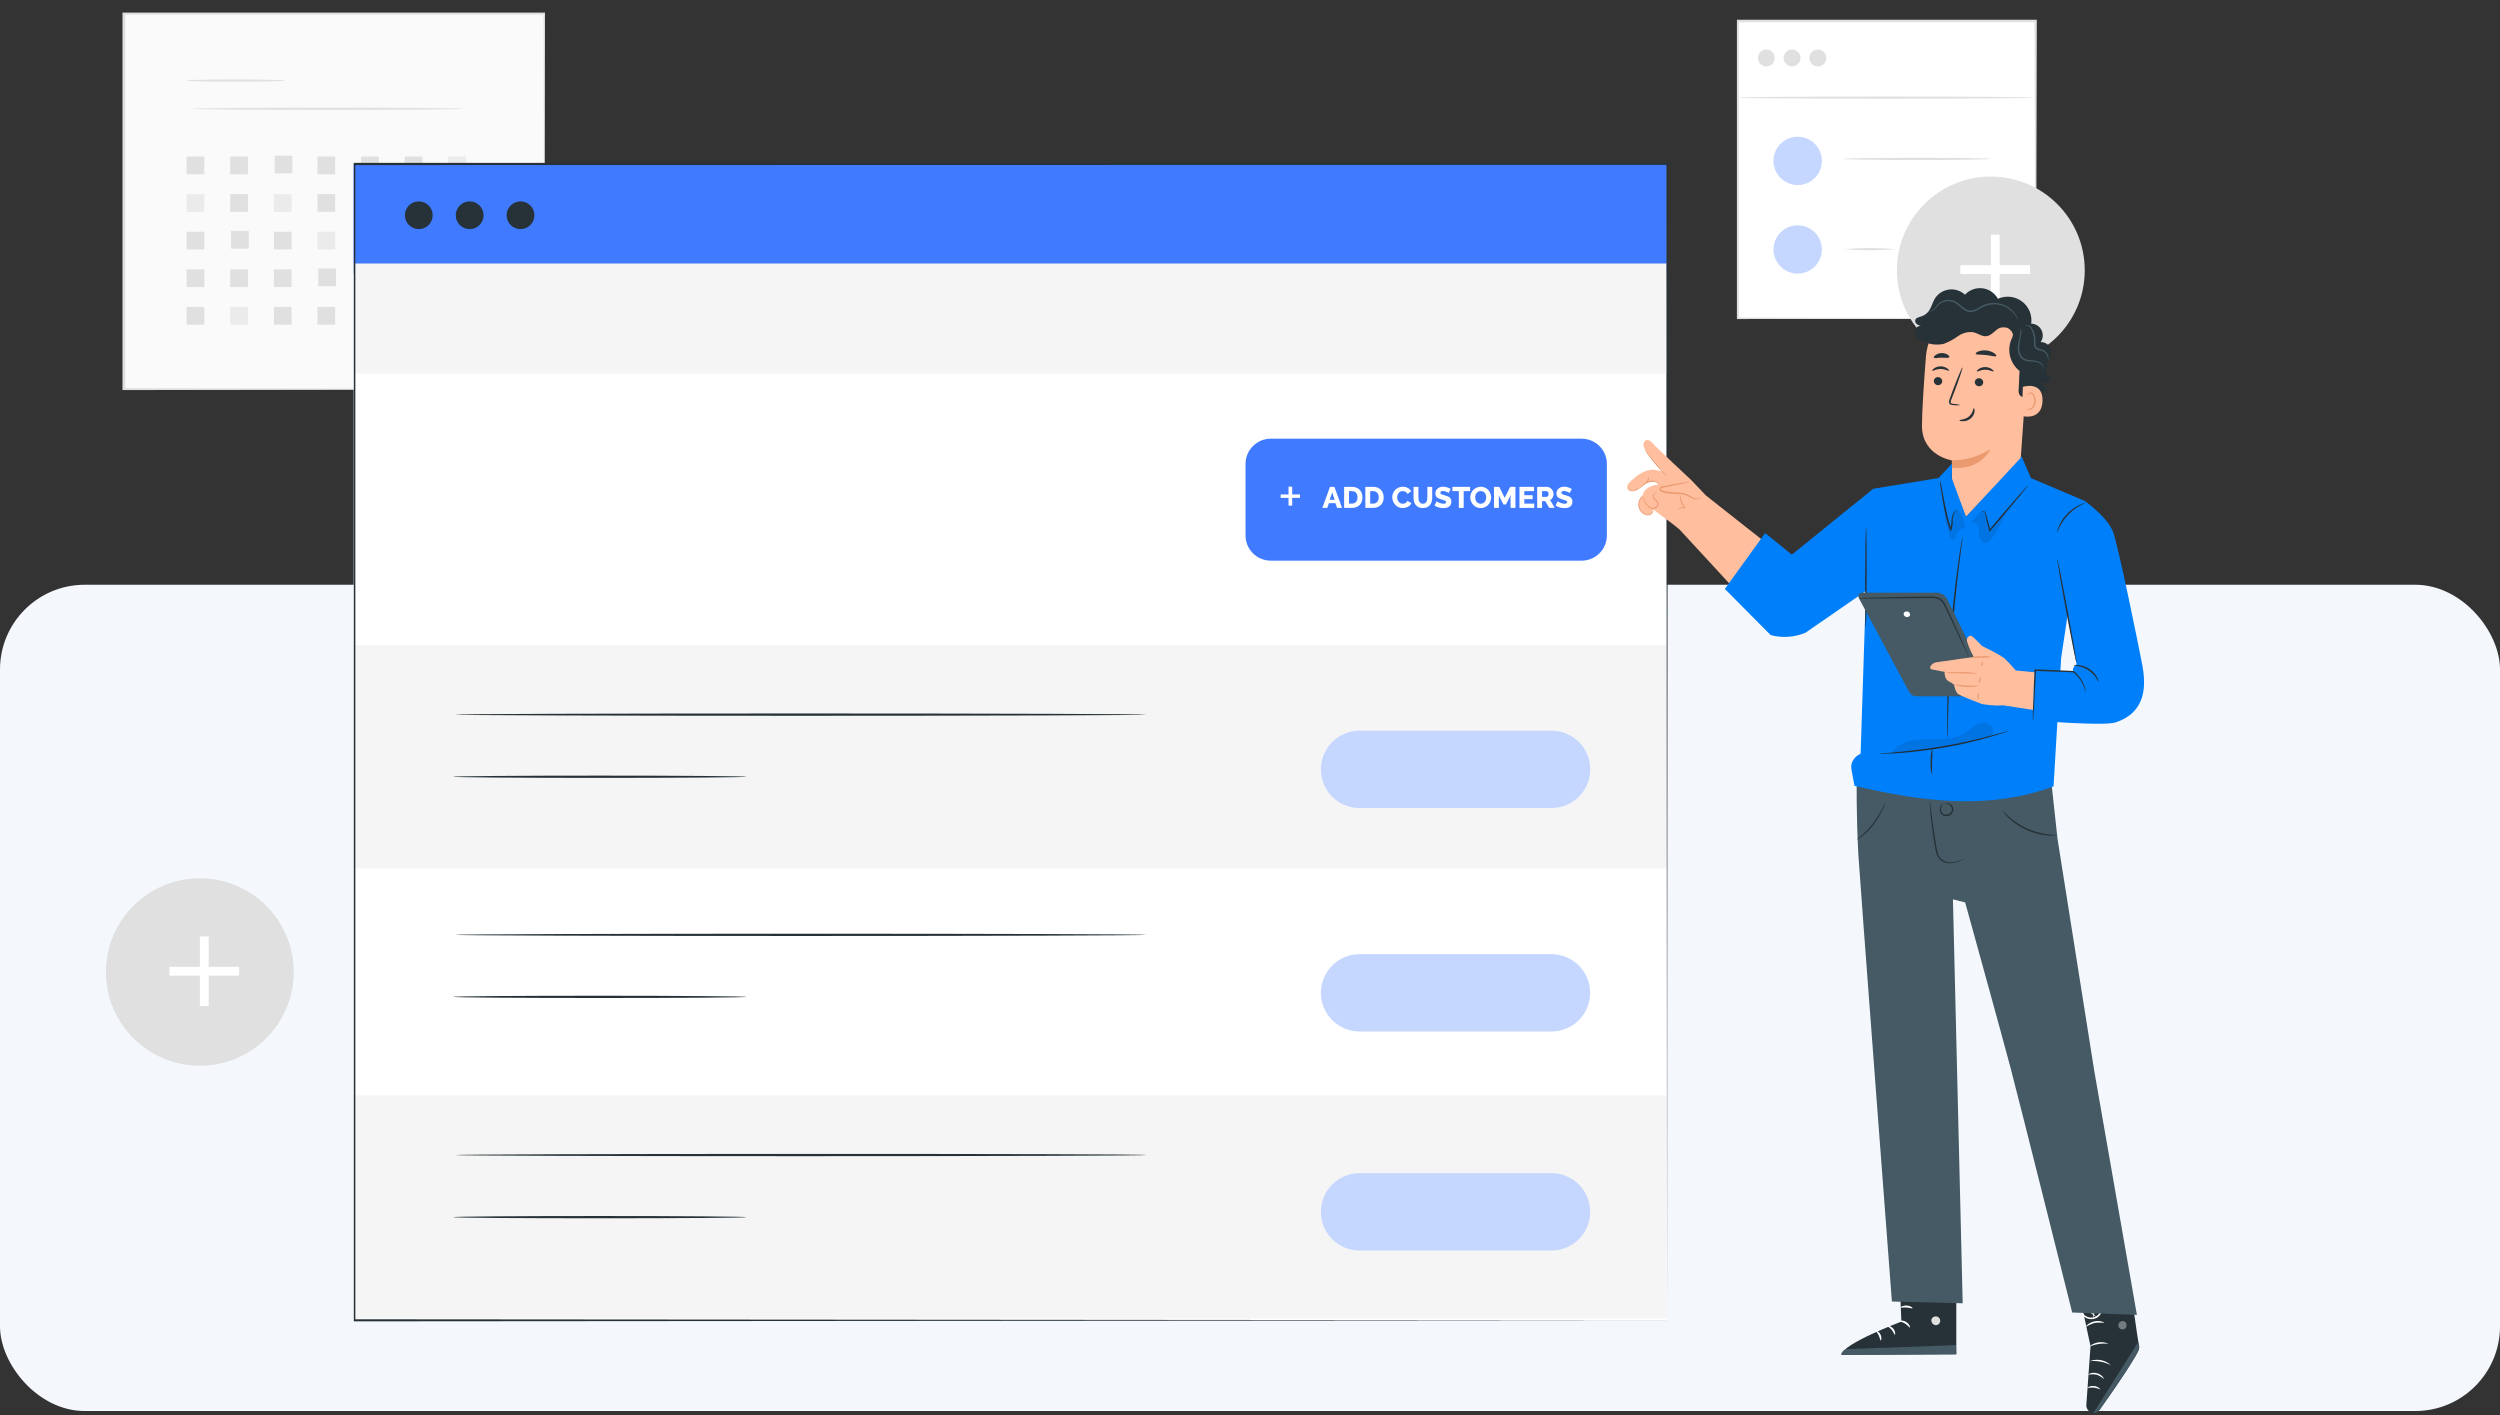 <svg width="590" height="334" viewBox="0 0 590 334" fill="none" xmlns="http://www.w3.org/2000/svg">
<rect x="0" y="0" width="590" height="334" fill="#333333" stroke="none"/>
<rect y="138" width="590" height="195" rx="20" fill="#F4F8FD"/>
<mask id="mask0_2137_22134" style="mask-type:alpha" maskUnits="userSpaceOnUse" x="0" y="0" width="590" height="333">
<rect width="590" height="333" rx="20" fill="#F4F8FD"/>
</mask>
<g mask="url(#mask0_2137_22134)">
</g>
<g clip-path="url(#clip0_2137_22134)">
<path d="M128.402 3.269H29.145V91.904H128.402V3.269Z" fill="#FAFAFA"/>
<path d="M128.453 91.884C128.453 91.884 128.453 91.316 128.453 90.233C128.453 89.15 128.453 87.562 128.453 85.488C128.453 81.362 128.453 75.246 128.391 67.499C128.391 52.027 128.329 29.881 128.277 3.237L128.505 3.464H29.299L29.557 3.196C29.557 35.451 29.557 65.797 29.557 91.842L29.33 91.605L101.12 91.729L121.219 91.884H126.582H127.967H126.593H121.281L101.078 91.946L29.144 92.059H28.906V91.884C28.906 65.838 28.906 35.492 28.906 3.237V2.979H29.185H128.391H128.618V3.196C128.618 29.891 128.525 52.078 128.505 67.592C128.505 75.318 128.453 81.383 128.443 85.54C128.443 87.603 128.443 89.171 128.443 90.244C128.443 91.316 128.453 91.884 128.453 91.884Z" fill="#E0E0E0"/>
<path d="M67.204 19.009C67.204 19.164 61.975 19.277 55.537 19.277C49.099 19.277 43.859 19.164 43.859 19.009C43.859 18.854 49.088 18.751 55.537 18.751C61.985 18.751 67.204 18.864 67.204 19.009Z" fill="#E0E0E0"/>
<path d="M109.264 25.672C109.264 25.816 94.91 25.929 77.228 25.929C59.547 25.929 45.193 25.816 45.193 25.672C45.193 25.527 59.537 25.403 77.228 25.403C94.92 25.403 109.264 25.517 109.264 25.672Z" fill="#E0E0E0"/>
<path d="M48.22 36.947H44.035V41.125H48.22V36.947Z" fill="#E0E0E0"/>
<path d="M58.513 36.947H54.328V41.125H58.513V36.947Z" fill="#E0E0E0"/>
<path d="M69.002 36.75H64.816V40.928H69.002V36.75Z" fill="#E0E0E0"/>
<path d="M79.109 36.947H74.924V41.125H79.109V36.947Z" fill="#E0E0E0"/>
<path d="M89.402 36.947H85.217V41.125H89.402V36.947Z" fill="#E0E0E0"/>
<path d="M99.695 36.947H95.51V41.125H99.695V36.947Z" fill="#E0E0E0"/>
<path d="M109.988 36.947H105.803V41.125H109.988V36.947Z" fill="#EBEBEB"/>
<path d="M48.22 45.816H44.035V49.994H48.22V45.816Z" fill="#EBEBEB"/>
<path d="M58.513 45.816H54.328V49.994H58.513V45.816Z" fill="#E0E0E0"/>
<path d="M68.816 45.816H64.631V49.994H68.816V45.816Z" fill="#EBEBEB"/>
<path d="M79.109 45.816H74.924V49.994H79.109V45.816Z" fill="#E0E0E0"/>
<path d="M89.402 45.816H85.217V49.994H89.402V45.816Z" fill="#E0E0E0"/>
<path d="M99.88 45.631H95.695V49.808H99.88V45.631Z" fill="#E0E0E0"/>
<path d="M109.988 45.816H105.803V49.994H109.988V45.816Z" fill="#E0E0E0"/>
<path d="M48.22 54.688H44.035V58.865H48.22V54.688Z" fill="#E0E0E0"/>
<path d="M58.709 54.502H54.523V58.679H58.709V54.502Z" fill="#E0E0E0"/>
<path d="M68.816 54.688H64.631V58.865H68.816V54.688Z" fill="#E0E0E0"/>
<path d="M79.109 54.688H74.924V58.865H79.109V54.688Z" fill="#EBEBEB"/>
<path d="M89.402 54.688H85.217V58.865H89.402V54.688Z" fill="#E0E0E0"/>
<path d="M99.695 54.688H95.51V58.865H99.695V54.688Z" fill="#E0E0E0"/>
<path d="M109.988 54.688H105.803V58.865H109.988V54.688Z" fill="#E0E0E0"/>
<path d="M48.22 63.568H44.035V67.746H48.22V63.568Z" fill="#E0E0E0"/>
<path d="M58.513 63.568H54.328V67.746H58.513V63.568Z" fill="#E0E0E0"/>
<path d="M68.816 63.568H64.631V67.746H68.816V63.568Z" fill="#E0E0E0"/>
<path d="M79.295 63.373H75.109V67.551H79.295V63.373Z" fill="#E0E0E0"/>
<path d="M89.402 63.568H85.217V67.746H89.402V63.568Z" fill="#E0E0E0"/>
<path d="M99.695 63.568H95.51V67.746H99.695V63.568Z" fill="#EBEBEB"/>
<path d="M109.988 63.568H105.803V67.746H109.988V63.568Z" fill="#E0E0E0"/>
<path d="M48.22 72.439H44.035V76.617H48.22V72.439Z" fill="#E0E0E0"/>
<path d="M58.513 72.439H54.328V76.617H58.513V72.439Z" fill="#EBEBEB"/>
<path d="M68.816 72.439H64.631V76.617H68.816V72.439Z" fill="#E0E0E0"/>
<path d="M79.109 72.439H74.924V76.617H79.109V72.439Z" fill="#E0E0E0"/>
<path d="M89.402 72.439H85.217V76.617H89.402V72.439Z" fill="#E0E0E0"/>
<path d="M99.88 72.254H95.695V76.431H99.88V72.254Z" fill="#E0E0E0"/>
<path d="M109.988 72.439H105.803V76.617H109.988V72.439Z" fill="#E0E0E0"/>
<path d="M480.324 5.074H410.012V75.257H480.324V5.074Z" fill="white"/>
<path d="M480.324 75.255C480.324 75.255 480.324 75.132 480.324 74.915C480.324 74.698 480.324 74.358 480.324 73.883C480.324 73.017 480.324 71.748 480.324 70.108C480.324 66.787 480.324 61.959 480.262 55.822C480.262 43.537 480.189 26.022 480.138 5.011L480.375 5.248H410.105L410.373 4.98C410.373 30.685 410.373 54.77 410.373 75.173L410.146 74.936L461.04 75.059L475.353 75.121H479.145H480.117H480.458H479.197H475.446L461.195 75.183L410.146 75.297H409.908V75.07C409.908 54.667 409.908 30.581 409.908 4.928V4.66H410.177H480.448H480.685V4.887C480.634 25.96 480.592 43.527 480.561 55.843C480.561 61.959 480.561 66.776 480.499 70.077C480.499 71.707 480.499 72.955 480.499 73.811C480.499 74.224 480.499 74.533 480.499 74.76C480.499 74.987 480.324 75.255 480.324 75.255Z" fill="#E0E0E0"/>
<path d="M480.024 23.032C480.024 23.177 464.347 23.3 445.013 23.3C425.678 23.3 410.012 23.177 410.012 23.032C410.012 22.888 425.678 22.774 445.013 22.774C464.347 22.774 480.024 22.888 480.024 23.032Z" fill="#E0E0E0"/>
<path d="M416.854 15.677C417.955 15.677 418.848 14.786 418.848 13.686C418.848 12.587 417.955 11.695 416.854 11.695C415.752 11.695 414.859 12.587 414.859 13.686C414.859 14.786 415.752 15.677 416.854 15.677Z" fill="#E0E0E0"/>
<path d="M422.93 15.677C424.031 15.677 424.924 14.786 424.924 13.686C424.924 12.587 424.031 11.695 422.93 11.695C421.828 11.695 420.936 12.587 420.936 13.686C420.936 14.786 421.828 15.677 422.93 15.677Z" fill="#E0E0E0"/>
<path d="M431.001 13.686C431.001 14.08 430.884 14.465 430.665 14.792C430.445 15.12 430.134 15.375 429.769 15.525C429.405 15.676 429.004 15.716 428.617 15.639C428.23 15.562 427.875 15.372 427.596 15.094C427.317 14.815 427.127 14.461 427.05 14.075C426.973 13.688 427.013 13.288 427.164 12.924C427.314 12.56 427.57 12.25 427.898 12.031C428.226 11.812 428.612 11.695 429.006 11.695C429.268 11.694 429.528 11.745 429.771 11.844C430.014 11.944 430.234 12.09 430.42 12.275C430.605 12.46 430.752 12.681 430.852 12.923C430.951 13.165 431.002 13.424 431.001 13.686Z" fill="#E0E0E0"/>
<path d="M424.252 43.672C427.408 43.672 429.966 41.118 429.966 37.968C429.966 34.818 427.408 32.264 424.252 32.264C421.096 32.264 418.537 34.818 418.537 37.968C418.537 41.118 421.096 43.672 424.252 43.672Z" fill="#C6D7FF"/>
<path d="M429.966 58.876C429.966 60.004 429.631 61.107 429.003 62.045C428.375 62.983 427.483 63.714 426.439 64.146C425.394 64.578 424.245 64.691 423.137 64.471C422.028 64.251 421.01 63.707 420.211 62.91C419.412 62.112 418.867 61.095 418.647 59.989C418.426 58.882 418.54 57.735 418.972 56.693C419.405 55.651 420.137 54.76 421.077 54.133C422.017 53.506 423.122 53.172 424.252 53.172C425.767 53.172 427.221 53.773 428.293 54.843C429.364 55.912 429.966 57.363 429.966 58.876Z" fill="#C6D7FF"/>
<path d="M469.822 37.504C469.822 37.648 462.01 37.772 452.368 37.772C442.727 37.772 434.914 37.648 434.914 37.504C434.914 37.359 442.727 37.235 452.368 37.235C462.01 37.235 469.822 37.349 469.822 37.504Z" fill="#E0E0E0"/>
<path d="M447.492 58.804C443.367 59.161 439.218 59.161 435.092 58.804C439.218 58.447 443.367 58.447 447.492 58.804Z" fill="#E0E0E0"/>
<path d="M469.834 85.921C482.076 85.921 492 76.015 492 63.795C492 51.576 482.076 41.67 469.834 41.67C457.592 41.67 447.668 51.576 447.668 63.795C447.668 76.015 457.592 85.921 469.834 85.921Z" fill="#E0E0E0"/>
<path d="M471.912 55.399H469.846V71.821H471.912V55.399Z" fill="white"/>
<path d="M479.104 62.59H462.652V64.653H479.104V62.59Z" fill="white"/>
<path d="M55.798 249.773C67.072 245.01 72.343 232.027 67.572 220.774C62.8 209.52 49.793 204.259 38.519 209.022C27.245 213.785 21.974 226.768 26.745 238.021C31.517 249.274 44.524 254.536 55.798 249.773Z" fill="#E0E0E0"/>
<path d="M49.245 221.006H47.178V237.427H49.245V221.006Z" fill="white"/>
<path d="M56.436 228.185H39.984V230.248H56.436V228.185Z" fill="white"/>
<path d="M393.363 38.998H83.459V311.538H393.363V38.998Z" fill="white"/>
<path d="M393.363 204.936H83.459V250.981H393.363V204.936Z" fill="white"/>
<path d="M393.363 152.246H83.459V204.935H393.363V152.246Z" fill="#F5F5F5"/>
<path d="M393.363 258.5H83.459V311.189H393.363V258.5Z" fill="#F5F5F5"/>
<path d="M270.575 168.647C270.575 168.802 234.024 168.926 188.937 168.926C143.85 168.926 107.299 168.802 107.299 168.647C107.299 168.492 143.84 168.379 188.937 168.379C234.034 168.379 270.575 168.503 270.575 168.647Z" fill="#263238"/>
<path d="M176.235 183.314C176.235 183.458 160.735 183.582 141.544 183.582C122.354 183.582 106.854 183.458 106.854 183.314C106.854 183.17 122.354 183.046 141.544 183.046C160.735 183.046 176.235 183.17 176.235 183.314Z" fill="#263238"/>
<path d="M270.575 220.625C270.575 220.769 234.024 220.893 188.937 220.893C143.85 220.893 107.299 220.769 107.299 220.625C107.299 220.48 143.84 220.356 188.937 220.356C234.034 220.356 270.575 220.47 270.575 220.625Z" fill="#263238"/>
<path d="M176.235 235.26C176.235 235.415 160.735 235.529 141.544 235.529C122.354 235.529 106.854 235.415 106.854 235.26C106.854 235.106 122.354 234.992 141.544 234.992C160.735 234.992 176.235 235.137 176.235 235.26Z" fill="#263238"/>
<path d="M270.575 272.59C270.575 272.735 234.024 272.859 188.937 272.859C143.85 272.859 107.299 272.735 107.299 272.59C107.299 272.446 143.84 272.322 188.937 272.322C234.034 272.322 270.575 272.394 270.575 272.59Z" fill="#263238"/>
<path d="M176.235 287.248C176.235 287.402 160.735 287.516 141.544 287.516C122.354 287.516 106.854 287.402 106.854 287.248C106.854 287.093 122.354 286.979 141.544 286.979C160.735 286.979 176.235 287.103 176.235 287.248Z" fill="#263238"/>
<path d="M393.363 38.648H83.459V64.652H393.363V38.648Z" fill="#407BFF"/>
<path d="M393.363 62.188H83.459V88.191H393.363V62.188Z" fill="#F5F5F5"/>
<path d="M102.11 50.83C102.104 51.476 101.906 52.105 101.542 52.639C101.178 53.173 100.664 53.587 100.064 53.83C99.465 54.072 98.806 54.132 98.173 54.002C97.539 53.871 96.958 53.556 96.504 53.097C96.049 52.637 95.741 52.053 95.618 51.419C95.495 50.785 95.564 50.129 95.814 49.534C96.064 48.938 96.486 48.43 97.025 48.073C97.564 47.717 98.198 47.527 98.845 47.529C99.277 47.529 99.705 47.615 100.104 47.781C100.503 47.948 100.865 48.191 101.168 48.498C101.472 48.806 101.712 49.17 101.874 49.57C102.035 49.97 102.116 50.399 102.11 50.83Z" fill="#263238"/>
<path d="M114.118 50.83C114.112 51.477 113.913 52.108 113.548 52.643C113.182 53.177 112.666 53.591 112.065 53.833C111.463 54.074 110.803 54.132 110.169 53.999C109.534 53.866 108.954 53.548 108.5 53.086C108.047 52.623 107.741 52.036 107.622 51.4C107.503 50.764 107.576 50.107 107.831 49.512C108.086 48.917 108.512 48.411 109.056 48.058C109.599 47.706 110.235 47.521 110.883 47.53C111.75 47.54 112.578 47.894 113.184 48.513C113.79 49.131 114.126 49.965 114.118 50.83Z" fill="#263238"/>
<path d="M126.118 50.83C126.112 51.475 125.915 52.105 125.551 52.638C125.187 53.172 124.674 53.586 124.074 53.829C123.475 54.072 122.818 54.132 122.184 54.002C121.551 53.873 120.97 53.559 120.515 53.1C120.06 52.642 119.751 52.059 119.627 51.426C119.503 50.792 119.57 50.136 119.819 49.541C120.068 48.945 120.487 48.436 121.025 48.078C121.563 47.72 122.196 47.529 122.842 47.529C123.275 47.529 123.703 47.615 124.103 47.781C124.502 47.947 124.865 48.191 125.17 48.498C125.474 48.805 125.715 49.169 125.878 49.569C126.04 49.969 126.122 50.398 126.118 50.83Z" fill="#263238"/>
<path d="M393.425 311.591C393.425 309.858 393.363 205.347 393.27 38.7L393.425 38.906L83.676 38.968L83.862 38.7C83.862 135.567 83.862 227.824 83.862 311.591L83.686 311.343L393.456 311.591L83.686 311.839H83.5V311.591C83.5 227.824 83.5 135.567 83.5 38.7V38.432H83.717L393.466 38.483H393.621V38.7C393.476 205.347 393.425 309.806 393.425 311.591Z" fill="#263238"/>
<path d="M373.258 103.529H299.908C296.615 103.529 293.945 106.194 293.945 109.481V126.367C293.945 129.654 296.615 132.318 299.908 132.318H373.258C376.551 132.318 379.221 129.654 379.221 126.367V109.481C379.221 106.194 376.551 103.529 373.258 103.529Z" fill="#407BFF"/>
<path d="M306.804 117.496H304.954V119.322H304.096V117.496H302.236V116.692H304.096V114.855H304.954V116.692H306.804V117.496Z" fill="white"/>
<path d="M366.143 172.433H320.87C315.819 172.433 311.725 176.52 311.725 181.561V181.572C311.725 186.613 315.819 190.7 320.87 190.7H366.143C371.194 190.7 375.289 186.613 375.289 181.572V181.561C375.289 176.52 371.194 172.433 366.143 172.433Z" fill="#C6D7FF"/>
<path d="M366.133 243.44H320.87C319.669 243.44 318.48 243.204 317.37 242.745C316.261 242.286 315.253 241.614 314.403 240.766C313.554 239.919 312.88 238.912 312.421 237.805C311.961 236.697 311.725 235.51 311.725 234.311C311.725 231.89 312.688 229.568 314.403 227.856C316.118 226.144 318.445 225.183 320.87 225.183H366.133C367.334 225.183 368.523 225.419 369.633 225.878C370.742 226.336 371.75 227.009 372.6 227.856C373.449 228.704 374.122 229.71 374.582 230.818C375.042 231.925 375.278 233.113 375.278 234.311C375.278 235.51 375.042 236.697 374.582 237.805C374.122 238.912 373.449 239.919 372.6 240.766C371.75 241.614 370.742 242.286 369.633 242.745C368.523 243.204 367.334 243.44 366.133 243.44Z" fill="#C6D7FF"/>
<path d="M366.143 276.861H320.87C315.819 276.861 311.725 280.948 311.725 285.99V286C311.725 291.042 315.819 295.129 320.87 295.129H366.143C371.194 295.129 375.289 291.042 375.289 286V285.99C375.289 280.948 371.194 276.861 366.143 276.861Z" fill="#C6D7FF"/>
<path d="M313.881 114.897H314.916L316.726 119.861H315.552L315.167 118.749H313.622L313.245 119.861H312.07L313.881 114.897ZM314.979 117.959L314.398 116.205L313.804 117.959H314.979Z" fill="white"/>
<path d="M317.215 119.861V114.897H319.068C319.478 114.897 319.837 114.963 320.144 115.093C320.452 115.224 320.708 115.401 320.913 115.624C321.123 115.848 321.279 116.112 321.382 116.414C321.489 116.713 321.543 117.032 321.543 117.372C321.543 117.75 321.484 118.092 321.368 118.4C321.251 118.703 321.084 118.964 320.864 119.183C320.65 119.397 320.389 119.565 320.081 119.686C319.779 119.803 319.441 119.861 319.068 119.861H317.215ZM320.375 117.372C320.375 117.153 320.345 116.955 320.284 116.778C320.228 116.596 320.144 116.44 320.033 116.31C319.921 116.179 319.783 116.079 319.62 116.009C319.457 115.939 319.273 115.904 319.068 115.904H318.362V118.854H319.068C319.278 118.854 319.464 118.817 319.627 118.742C319.79 118.668 319.925 118.565 320.033 118.435C320.144 118.3 320.228 118.144 320.284 117.966C320.345 117.785 320.375 117.587 320.375 117.372Z" fill="white"/>
<path d="M322.219 119.861V114.897H324.072C324.482 114.897 324.841 114.963 325.149 115.093C325.456 115.224 325.713 115.401 325.918 115.624C326.127 115.848 326.284 116.112 326.386 116.414C326.493 116.713 326.547 117.032 326.547 117.372C326.547 117.75 326.489 118.092 326.372 118.4C326.256 118.703 326.088 118.964 325.869 119.183C325.654 119.397 325.393 119.565 325.086 119.686C324.783 119.803 324.445 119.861 324.072 119.861H322.219ZM325.379 117.372C325.379 117.153 325.349 116.955 325.289 116.778C325.233 116.596 325.149 116.44 325.037 116.31C324.925 116.179 324.788 116.079 324.624 116.009C324.461 115.939 324.277 115.904 324.072 115.904H323.366V118.854H324.072C324.282 118.854 324.468 118.817 324.631 118.742C324.794 118.668 324.93 118.565 325.037 118.435C325.149 118.3 325.233 118.144 325.289 117.966C325.349 117.785 325.379 117.587 325.379 117.372Z" fill="white"/>
<path d="M328.569 117.337C328.569 117.039 328.625 116.743 328.737 116.449C328.848 116.151 329.012 115.885 329.226 115.652C329.44 115.419 329.701 115.231 330.009 115.086C330.317 114.942 330.666 114.869 331.058 114.869C331.524 114.869 331.927 114.97 332.267 115.17C332.612 115.37 332.868 115.631 333.036 115.953L332.155 116.568C332.099 116.438 332.027 116.331 331.939 116.247C331.855 116.158 331.761 116.088 331.659 116.037C331.556 115.981 331.451 115.944 331.344 115.925C331.237 115.902 331.132 115.89 331.03 115.89C330.811 115.89 330.62 115.934 330.456 116.023C330.293 116.112 330.158 116.226 330.051 116.366C329.944 116.505 329.865 116.664 329.813 116.841C329.762 117.018 329.736 117.197 329.736 117.379C329.736 117.575 329.767 117.764 329.827 117.945C329.888 118.127 329.974 118.288 330.086 118.428C330.202 118.568 330.34 118.68 330.498 118.763C330.661 118.843 330.843 118.882 331.044 118.882C331.146 118.882 331.251 118.871 331.358 118.847C331.47 118.819 331.575 118.78 331.673 118.728C331.775 118.673 331.869 118.603 331.953 118.519C332.036 118.43 332.104 118.323 332.155 118.197L333.092 118.749C333.017 118.931 332.906 119.094 332.756 119.239C332.612 119.383 332.444 119.504 332.253 119.602C332.062 119.7 331.859 119.775 331.645 119.826C331.431 119.877 331.221 119.903 331.016 119.903C330.657 119.903 330.326 119.831 330.023 119.686C329.725 119.537 329.466 119.341 329.247 119.099C329.033 118.857 328.865 118.582 328.744 118.274C328.627 117.966 328.569 117.654 328.569 117.337Z" fill="white"/>
<path d="M335.801 118.882C335.997 118.882 336.162 118.843 336.297 118.763C336.432 118.68 336.542 118.57 336.626 118.435C336.71 118.3 336.768 118.146 336.801 117.973C336.838 117.796 336.857 117.617 336.857 117.435V114.897H338.003V117.435C338.003 117.78 337.959 118.102 337.87 118.4C337.786 118.698 337.654 118.959 337.472 119.183C337.295 119.407 337.066 119.584 336.787 119.714C336.512 119.84 336.183 119.903 335.801 119.903C335.405 119.903 335.067 119.835 334.787 119.7C334.508 119.565 334.279 119.386 334.102 119.162C333.93 118.934 333.801 118.67 333.718 118.372C333.638 118.074 333.599 117.761 333.599 117.435V114.897H334.745V117.435C334.745 117.626 334.764 117.808 334.801 117.98C334.838 118.153 334.899 118.307 334.983 118.442C335.067 118.577 335.174 118.684 335.305 118.763C335.44 118.843 335.605 118.882 335.801 118.882Z" fill="white"/>
<path d="M341.87 116.352C341.856 116.333 341.807 116.298 341.723 116.247C341.639 116.195 341.534 116.142 341.408 116.086C341.282 116.03 341.145 115.981 340.996 115.939C340.847 115.897 340.697 115.876 340.548 115.876C340.138 115.876 339.933 116.014 339.933 116.289C339.933 116.373 339.954 116.442 339.996 116.498C340.043 116.554 340.108 116.606 340.192 116.652C340.28 116.694 340.39 116.734 340.52 116.771C340.651 116.808 340.802 116.85 340.975 116.897C341.212 116.962 341.427 117.034 341.618 117.114C341.809 117.188 341.97 117.284 342.1 117.4C342.235 117.512 342.338 117.65 342.408 117.813C342.482 117.976 342.52 118.172 342.52 118.4C342.52 118.68 342.466 118.917 342.359 119.113C342.256 119.304 342.119 119.46 341.946 119.581C341.774 119.698 341.576 119.784 341.352 119.84C341.129 119.891 340.898 119.917 340.66 119.917C340.478 119.917 340.292 119.903 340.101 119.875C339.91 119.847 339.723 119.807 339.542 119.756C339.36 119.7 339.183 119.635 339.01 119.56C338.842 119.486 338.686 119.4 338.542 119.302L339.045 118.302C339.064 118.325 339.124 118.37 339.227 118.435C339.33 118.5 339.455 118.565 339.605 118.631C339.758 118.696 339.928 118.754 340.115 118.805C340.301 118.857 340.49 118.882 340.681 118.882C341.087 118.882 341.289 118.759 341.289 118.512C341.289 118.419 341.259 118.342 341.198 118.281C341.138 118.22 341.054 118.167 340.947 118.12C340.84 118.069 340.711 118.022 340.562 117.98C340.418 117.938 340.259 117.892 340.087 117.841C339.859 117.771 339.66 117.696 339.493 117.617C339.325 117.533 339.185 117.437 339.073 117.33C338.966 117.223 338.884 117.1 338.828 116.96C338.777 116.82 338.752 116.657 338.752 116.47C338.752 116.209 338.801 115.979 338.898 115.778C338.996 115.578 339.129 115.41 339.297 115.275C339.465 115.135 339.658 115.03 339.877 114.96C340.101 114.89 340.336 114.855 340.583 114.855C340.756 114.855 340.926 114.872 341.094 114.904C341.261 114.937 341.422 114.979 341.576 115.03C341.73 115.082 341.872 115.14 342.002 115.205C342.138 115.27 342.261 115.336 342.373 115.401L341.87 116.352Z" fill="white"/>
<path d="M346.941 115.904H345.43V119.861H344.284V115.904H342.767V114.897H346.941V115.904Z" fill="white"/>
<path d="M349.443 119.903C349.074 119.903 348.739 119.831 348.436 119.686C348.133 119.542 347.874 119.353 347.66 119.12C347.445 118.882 347.278 118.612 347.156 118.309C347.04 118.006 346.982 117.694 346.982 117.372C346.982 117.046 347.042 116.731 347.163 116.428C347.289 116.125 347.462 115.86 347.681 115.631C347.905 115.398 348.168 115.214 348.471 115.079C348.774 114.939 349.105 114.869 349.464 114.869C349.832 114.869 350.167 114.942 350.47 115.086C350.773 115.231 351.032 115.422 351.246 115.659C351.461 115.897 351.626 116.167 351.743 116.47C351.859 116.773 351.917 117.081 351.917 117.393C351.917 117.719 351.854 118.034 351.729 118.337C351.607 118.64 351.437 118.908 351.218 119.141C350.999 119.369 350.738 119.553 350.435 119.693C350.132 119.833 349.801 119.903 349.443 119.903ZM348.149 117.386C348.149 117.577 348.177 117.764 348.233 117.945C348.289 118.123 348.371 118.281 348.478 118.421C348.59 118.561 348.727 118.673 348.89 118.756C349.053 118.84 349.24 118.882 349.45 118.882C349.669 118.882 349.86 118.838 350.023 118.749C350.186 118.661 350.321 118.547 350.428 118.407C350.535 118.262 350.615 118.102 350.666 117.924C350.722 117.743 350.75 117.559 350.75 117.372C350.75 117.181 350.722 116.997 350.666 116.82C350.61 116.638 350.526 116.48 350.414 116.345C350.302 116.205 350.165 116.095 350.002 116.016C349.843 115.932 349.659 115.89 349.45 115.89C349.23 115.89 349.039 115.934 348.876 116.023C348.718 116.107 348.583 116.219 348.471 116.359C348.364 116.498 348.282 116.659 348.226 116.841C348.175 117.018 348.149 117.2 348.149 117.386Z" fill="white"/>
<path d="M356.495 119.861V116.89L355.418 119.05H354.803L353.726 116.89V119.861H352.58V114.897H353.824L355.111 117.491L356.404 114.897H357.641V119.861H356.495Z" fill="white"/>
<path d="M362.083 118.854V119.861H358.595V114.897H362.02V115.904H359.741V116.869H361.699V117.799H359.741V118.854H362.083Z" fill="white"/>
<path d="M362.78 119.861V114.897H365.017C365.25 114.897 365.464 114.946 365.66 115.044C365.86 115.142 366.033 115.27 366.177 115.429C366.322 115.587 366.434 115.767 366.513 115.967C366.597 116.167 366.639 116.37 366.639 116.575C366.639 116.729 366.62 116.878 366.583 117.023C366.546 117.162 366.492 117.295 366.422 117.421C366.352 117.547 366.266 117.661 366.163 117.764C366.065 117.862 365.954 117.945 365.828 118.015L366.918 119.861H365.625L364.674 118.26H363.926V119.861H362.78ZM363.926 117.26H364.975C365.11 117.26 365.227 117.197 365.324 117.072C365.422 116.941 365.471 116.776 365.471 116.575C365.471 116.37 365.415 116.207 365.303 116.086C365.192 115.965 365.07 115.904 364.94 115.904H363.926V117.26Z" fill="white"/>
<path d="M370.441 116.352C370.427 116.333 370.378 116.298 370.294 116.247C370.211 116.195 370.106 116.142 369.98 116.086C369.854 116.03 369.717 115.981 369.567 115.939C369.418 115.897 369.269 115.876 369.12 115.876C368.71 115.876 368.505 116.014 368.505 116.289C368.505 116.373 368.526 116.442 368.568 116.498C368.614 116.554 368.68 116.606 368.763 116.652C368.852 116.694 368.962 116.734 369.092 116.771C369.223 116.808 369.374 116.85 369.546 116.897C369.784 116.962 369.999 117.034 370.19 117.114C370.381 117.188 370.541 117.284 370.672 117.4C370.807 117.512 370.91 117.65 370.98 117.813C371.054 117.976 371.091 118.172 371.091 118.4C371.091 118.68 371.038 118.917 370.931 119.113C370.828 119.304 370.691 119.46 370.518 119.581C370.346 119.698 370.148 119.784 369.924 119.84C369.7 119.891 369.47 119.917 369.232 119.917C369.05 119.917 368.864 119.903 368.673 119.875C368.481 119.847 368.295 119.807 368.113 119.756C367.932 119.7 367.754 119.635 367.582 119.56C367.414 119.486 367.258 119.4 367.114 119.302L367.617 118.302C367.636 118.325 367.696 118.37 367.799 118.435C367.901 118.5 368.027 118.565 368.176 118.631C368.33 118.696 368.5 118.754 368.687 118.805C368.873 118.857 369.062 118.882 369.253 118.882C369.658 118.882 369.861 118.759 369.861 118.512C369.861 118.419 369.831 118.342 369.77 118.281C369.71 118.22 369.626 118.167 369.518 118.12C369.411 118.069 369.283 118.022 369.134 117.98C368.989 117.938 368.831 117.892 368.659 117.841C368.43 117.771 368.232 117.696 368.064 117.617C367.897 117.533 367.757 117.437 367.645 117.33C367.538 117.223 367.456 117.1 367.4 116.96C367.349 116.82 367.323 116.657 367.323 116.47C367.323 116.209 367.372 115.979 367.47 115.778C367.568 115.578 367.701 115.41 367.869 115.275C368.036 115.135 368.23 115.03 368.449 114.96C368.673 114.89 368.908 114.855 369.155 114.855C369.327 114.855 369.498 114.872 369.665 114.904C369.833 114.937 369.994 114.979 370.148 115.03C370.301 115.082 370.444 115.14 370.574 115.205C370.709 115.27 370.833 115.336 370.945 115.401L370.441 116.352Z" fill="white"/>
</g>
<path d="M448.157 297.967L448.726 311.896C448.726 311.896 434.728 317.156 434.584 319.739L461.687 319.609V297.866L448.157 297.967Z" fill="#263238"/>
<path d="M457.105 310.688C457.366 310.766 457.589 310.938 457.731 311.17C457.874 311.403 457.925 311.679 457.876 311.947C457.805 312.209 457.637 312.434 457.405 312.577C457.174 312.72 456.896 312.77 456.629 312.717C456.353 312.634 456.118 312.453 455.969 312.207C455.819 311.961 455.767 311.668 455.822 311.386C455.92 311.116 456.12 310.896 456.379 310.772C456.637 310.649 456.935 310.631 457.206 310.724" fill="#E0E0E0"/>
<path d="M461.69 319.61L461.603 317.451L435.654 318.394C435.654 318.394 434.45 318.926 434.587 319.775L461.69 319.61Z" fill="#455A64"/>
<path d="M448.288 311.767C448.288 311.897 448.951 311.954 449.607 312.372C450.263 312.789 450.609 313.35 450.731 313.3C450.854 313.249 450.652 312.48 449.852 311.983C449.052 311.487 448.259 311.645 448.288 311.767Z" fill="white"/>
<path d="M445.449 312.947C445.449 313.076 445.997 313.299 446.451 313.853C446.905 314.407 447.035 315.005 447.172 314.997C447.309 314.99 447.381 314.242 446.812 313.558C446.242 312.875 445.456 312.825 445.449 312.947Z" fill="white"/>
<path d="M443.858 316.35C443.973 316.35 444.153 315.717 443.814 314.998C443.476 314.278 442.849 313.991 442.791 314.106C442.733 314.221 443.122 314.595 443.396 315.192C443.67 315.789 443.714 316.343 443.858 316.35Z" fill="white"/>
<path d="M448.512 308.573C448.57 308.695 449.175 308.508 449.954 308.573C450.732 308.638 451.28 308.854 451.352 308.739C451.424 308.623 450.855 308.156 449.976 308.113C449.096 308.069 448.447 308.472 448.512 308.573Z" fill="white"/>
<path d="M489.844 301.211L493.361 317.709L492.374 331.56C492.357 331.796 492.389 332.033 492.468 332.256C492.547 332.48 492.671 332.685 492.833 332.858C492.994 333.031 493.19 333.17 493.407 333.265C493.625 333.359 493.859 333.408 494.097 333.409C494.371 333.409 494.642 333.344 494.886 333.219C495.131 333.093 495.342 332.912 495.502 332.689C497.578 329.811 505.161 319.069 504.873 317.875C504.491 316.493 502.321 300.226 502.321 300.226L489.844 301.211Z" fill="#263238"/>
<path d="M494.088 333.409L504.612 316.753L504.749 317.472C504.866 318.079 504.761 318.707 504.453 319.242C503.631 320.681 501.282 324.595 495.544 332.697C495.38 332.925 495.163 333.109 494.912 333.235C494.661 333.36 494.383 333.422 494.102 333.416L494.088 333.409Z" fill="#455A64"/>
<g opacity="0.6">
<path opacity="0.6" d="M500.196 312.048C500.024 312.24 499.93 312.488 499.93 312.746C499.93 313.003 500.024 313.251 500.196 313.443C500.378 313.628 500.623 313.735 500.882 313.743C501.141 313.751 501.394 313.659 501.587 313.487C501.77 313.283 501.872 313.019 501.872 312.746C501.872 312.472 501.77 312.208 501.587 312.004C501.376 311.837 501.11 311.756 500.842 311.779C500.573 311.802 500.324 311.926 500.145 312.127" fill="white"/>
</g>
<path d="M496.511 325.438C496.013 324.997 495.436 324.653 494.81 324.424C494.155 324.303 493.483 324.303 492.828 324.424C492.828 324.388 492.994 324.222 493.376 324.093C493.877 323.946 494.41 323.946 494.911 324.093C495.416 324.231 495.872 324.511 496.223 324.898C496.475 325.193 496.548 325.438 496.511 325.438Z" fill="white"/>
<path d="M495.746 327.891C495.218 327.718 494.682 327.574 494.138 327.459C493.584 327.462 493.031 327.493 492.48 327.553C492.97 327.194 493.575 327.031 494.178 327.093C494.782 327.156 495.341 327.44 495.746 327.891Z" fill="white"/>
<path d="M498.176 322.192C496.638 321.395 494.898 321.065 493.174 321.243C494.012 320.91 494.928 320.822 495.814 320.991C496.7 321.159 497.519 321.576 498.176 322.192Z" fill="white"/>
<path d="M497.525 317.084C497.525 317.192 496.509 316.983 495.305 317.17C494.101 317.358 493.215 317.811 493.143 317.717C493.747 317.23 494.471 316.914 495.24 316.803C496.008 316.691 496.793 316.788 497.511 317.084H497.525Z" fill="white"/>
<path d="M496.62 312.22C495.853 312.112 495.074 312.112 494.307 312.22C493.567 312.445 492.861 312.769 492.209 313.184C492.209 313.184 492.317 312.911 492.656 312.623C493.111 312.246 493.65 311.985 494.227 311.86C494.801 311.725 495.398 311.725 495.972 311.86C496.404 312.019 496.635 312.177 496.62 312.22Z" fill="white"/>
<path d="M494.169 311.307C494.075 311.114 494.026 310.903 494.025 310.688C493.973 310.101 494.036 309.51 494.212 308.947C494.309 308.528 494.539 308.152 494.868 307.875C494.987 307.796 495.126 307.754 495.268 307.754C495.411 307.754 495.55 307.796 495.668 307.875C495.891 308.054 496.035 308.312 496.072 308.594C496.139 309.158 496.007 309.726 495.699 310.203C495.391 310.68 494.927 311.034 494.385 311.206C493.847 311.367 493.273 311.364 492.736 311.197C492.199 311.031 491.724 310.708 491.372 310.271C491.283 310.16 491.219 310.031 491.185 309.893C491.15 309.756 491.145 309.612 491.17 309.472C491.217 309.338 491.302 309.221 491.415 309.136C491.528 309.05 491.663 308.999 491.805 308.99C492.231 309 492.647 309.124 493.009 309.35C493.526 309.625 493.992 309.987 494.385 310.422C494.542 310.57 494.667 310.749 494.753 310.947C494.201 310.406 493.575 309.945 492.893 309.58C492.567 309.403 492.204 309.304 491.834 309.292C491.755 309.294 491.679 309.321 491.617 309.369C491.554 309.416 491.509 309.483 491.488 309.559C491.478 309.651 491.488 309.743 491.516 309.831C491.545 309.919 491.592 310.001 491.653 310.069C491.969 310.438 492.384 310.709 492.849 310.848C493.315 310.987 493.811 310.989 494.277 310.854C494.727 310.696 495.112 310.395 495.373 309.997C495.633 309.599 495.755 309.126 495.719 308.652C495.693 308.46 495.598 308.283 495.452 308.156C495.389 308.108 495.312 308.083 495.232 308.083C495.153 308.083 495.076 308.108 495.012 308.156C494.734 308.39 494.535 308.704 494.443 309.055C494.223 309.784 494.13 310.546 494.169 311.307Z" fill="white"/>
<path d="M438.182 184.682C438.182 184.682 438.066 192.021 438.557 201.497C438.744 205.166 446.486 307.162 446.486 307.162L463.194 307.579L460.895 212.253L463.778 212.973C463.778 212.973 472.579 244.76 474.496 252.034C476.774 260.668 489.035 309.752 489.035 309.752L504.309 310.313L494.261 252.818L485.59 198.086L483.853 182.171L438.182 184.682Z" fill="#455A64"/>
<path d="M463.778 202.612C463.553 202.765 463.311 202.89 463.057 202.986C462.395 203.3 461.695 203.525 460.974 203.655C460.464 203.748 459.941 203.748 459.431 203.655C458.833 203.543 458.28 203.261 457.838 202.842C457.384 202.357 457.063 201.762 456.908 201.115C456.728 200.461 456.634 199.784 456.512 199.101C456.043 196.338 455.748 193.82 455.582 191.992C455.503 191.079 455.452 190.337 455.423 189.834C455.395 189.568 455.395 189.301 455.423 189.035C455.501 189.29 455.547 189.553 455.56 189.819C455.632 190.402 455.726 191.122 455.834 191.978C456.058 193.798 456.396 196.295 456.858 199.051C457.096 200.418 457.247 201.799 458.069 202.648C458.458 202.991 458.918 203.243 459.417 203.386C459.916 203.529 460.44 203.56 460.952 203.475C461.66 203.368 462.354 203.182 463.021 202.921C463.26 202.788 463.514 202.684 463.778 202.612Z" fill="#263238"/>
<path d="M459.073 189.568C459.073 189.568 459.181 189.489 459.419 189.475C459.753 189.479 460.077 189.593 460.341 189.798C460.547 189.951 460.715 190.148 460.832 190.375C460.95 190.602 461.013 190.852 461.019 191.108C460.992 191.429 460.871 191.736 460.672 191.99C460.474 192.244 460.205 192.435 459.899 192.539C459.594 192.644 459.264 192.657 458.951 192.578C458.638 192.499 458.355 192.331 458.136 192.094C457.983 191.89 457.879 191.655 457.83 191.406C457.781 191.157 457.79 190.9 457.855 190.655C457.929 190.325 458.118 190.032 458.388 189.827C458.575 189.683 458.705 189.669 458.712 189.683C458.403 189.949 458.188 190.307 458.1 190.705C458.059 190.911 458.063 191.123 458.113 191.327C458.163 191.531 458.257 191.721 458.388 191.885C458.562 192.066 458.786 192.191 459.031 192.243C459.276 192.296 459.532 192.274 459.765 192.18C460.006 192.111 460.22 191.971 460.379 191.779C460.539 191.586 460.636 191.35 460.659 191.101C460.661 190.89 460.617 190.682 460.529 190.491C460.442 190.299 460.314 190.129 460.154 189.993C459.846 189.743 459.469 189.595 459.073 189.568Z" fill="#263238"/>
<path d="M485.382 197.101C485.198 197.159 485.006 197.186 484.813 197.18C484.29 197.214 483.765 197.214 483.241 197.18C479.766 196.876 476.5 195.393 473.986 192.978C473.607 192.616 473.255 192.226 472.934 191.812C472.804 191.67 472.695 191.51 472.609 191.337C472.66 191.301 473.179 191.927 474.159 192.776C475.434 193.898 476.867 194.826 478.412 195.532C479.964 196.225 481.611 196.684 483.299 196.892C484.568 197.065 485.382 197.036 485.382 197.101Z" fill="#263238"/>
<path d="M444.921 189.524C444.758 190.102 444.535 190.661 444.258 191.194C443.668 192.44 442.943 193.617 442.096 194.705C441.32 195.716 440.419 196.625 439.414 197.41C439.041 197.737 438.618 198.002 438.16 198.194C438.528 197.841 438.915 197.51 439.321 197.201C440.276 196.371 441.15 195.45 441.93 194.453C442.746 193.384 443.469 192.248 444.092 191.057C444.611 190.114 444.885 189.496 444.921 189.524Z" fill="#263238"/>
<path d="M454.523 84.111C454.777 80.866 456.245 77.835 458.636 75.622C461.027 73.409 464.165 72.175 467.426 72.167H468.096C475.34 72.57 479.045 78.938 478.44 86.154L476.869 108.595L463.959 121.992L460.657 113.984V108.653C460.657 108.653 453.694 107.588 453.586 100.645C453.572 97.285 454.033 90.363 454.523 84.111Z" fill="#FFBE9D"/>
<path d="M460.637 108.645C463.868 108.647 467.032 107.726 469.755 105.99C469.755 105.99 467.593 111.027 460.673 110.386L460.637 108.645Z" fill="#EB996E"/>
<path d="M456.383 89.903C456.383 90.16 456.483 90.408 456.661 90.593C456.84 90.778 457.084 90.887 457.342 90.896C457.468 90.906 457.595 90.89 457.715 90.851C457.835 90.811 457.946 90.748 458.041 90.665C458.136 90.582 458.214 90.48 458.27 90.367C458.325 90.253 458.358 90.13 458.365 90.004C458.369 89.745 458.271 89.495 458.091 89.308C457.912 89.121 457.666 89.011 457.406 89.004C457.28 88.994 457.152 89.01 457.032 89.05C456.911 89.09 456.8 89.154 456.704 89.238C456.609 89.322 456.531 89.424 456.476 89.538C456.421 89.652 456.389 89.776 456.383 89.903Z" fill="#263238"/>
<path d="M456.025 87.507C456.154 87.636 456.904 87.075 457.971 87.075C459.038 87.075 459.83 87.608 459.946 87.478C460.061 87.349 459.874 87.183 459.535 86.939C459.073 86.616 458.52 86.447 457.956 86.456C457.399 86.455 456.856 86.632 456.407 86.96C456.075 87.212 455.967 87.449 456.025 87.507Z" fill="#263238"/>
<path d="M466.057 90.161C466.056 90.42 466.157 90.669 466.337 90.856C466.517 91.042 466.763 91.152 467.023 91.161C467.149 91.17 467.276 91.153 467.396 91.113C467.516 91.072 467.627 91.008 467.722 90.925C467.818 90.841 467.895 90.739 467.951 90.626C468.006 90.512 468.039 90.388 468.046 90.262C468.046 90.003 467.946 89.754 467.766 89.567C467.585 89.38 467.34 89.271 467.08 89.262C466.953 89.252 466.826 89.267 466.705 89.308C466.585 89.348 466.474 89.412 466.378 89.496C466.283 89.579 466.205 89.681 466.15 89.796C466.095 89.91 466.063 90.034 466.057 90.161Z" fill="#263238"/>
<path d="M466.54 87.672C466.669 87.802 467.419 87.248 468.486 87.248C469.553 87.248 470.346 87.773 470.461 87.644C470.576 87.514 470.389 87.356 470.05 87.104C469.585 86.788 469.034 86.622 468.471 86.629C467.914 86.626 467.37 86.803 466.922 87.133C466.597 87.385 466.482 87.615 466.54 87.672Z" fill="#263238"/>
<path d="M462.685 95.608C462.122 95.428 461.538 95.324 460.947 95.298C460.673 95.298 460.414 95.212 460.363 95.032C460.342 94.749 460.405 94.466 460.544 94.219L461.351 92.14C462.461 89.183 463.268 86.751 463.146 86.708C463.023 86.664 462.029 89.024 460.911 91.981C460.645 92.701 460.392 93.421 460.147 94.075C459.976 94.405 459.927 94.785 460.01 95.147C460.05 95.243 460.11 95.328 460.188 95.397C460.265 95.466 460.357 95.516 460.457 95.543C460.608 95.583 460.763 95.605 460.919 95.608C461.505 95.681 462.098 95.681 462.685 95.608Z" fill="#263238"/>
<path d="M465.832 96.335C465.659 96.335 465.659 97.486 464.664 98.306C463.67 99.127 462.437 99.026 462.43 99.177C462.423 99.328 462.704 99.4 463.23 99.407C463.911 99.421 464.574 99.188 465.097 98.753C465.602 98.34 465.925 97.746 465.998 97.098C466.056 96.637 465.911 96.328 465.832 96.335Z" fill="#263238"/>
<path d="M466.257 83.492C466.358 83.78 467.425 83.636 468.686 83.787C469.947 83.938 470.957 84.276 471.122 84.01C471.194 83.888 471.014 83.614 470.611 83.334C470.063 82.99 469.444 82.776 468.8 82.708C468.157 82.639 467.507 82.718 466.898 82.938C466.437 83.125 466.206 83.355 466.257 83.492Z" fill="#263238"/>
<path d="M456.412 84.405C456.599 84.65 457.335 84.405 458.221 84.405C459.108 84.405 459.858 84.564 460.031 84.312C460.11 84.189 459.987 83.945 459.656 83.715C459.226 83.442 458.723 83.307 458.214 83.326C457.694 83.334 457.19 83.505 456.772 83.815C456.426 84.046 456.326 84.29 456.412 84.405Z" fill="#263238"/>
<path d="M451.943 78.031C451.996 77.712 452.163 77.424 452.414 77.219C452.665 77.015 452.982 76.91 453.305 76.923C452.967 76.837 452.647 76.691 452.361 76.491C452.217 76.38 452.107 76.231 452.044 76.06C451.98 75.89 451.965 75.705 452.001 75.527C452.166 74.987 452.851 74.858 453.392 74.685C454.103 74.463 454.726 74.023 455.172 73.426C455.814 72.577 456.037 71.484 456.578 70.548C456.933 69.954 457.417 69.447 457.995 69.065C458.572 68.683 459.228 68.435 459.914 68.34C460.601 68.244 461.3 68.304 461.96 68.514C462.62 68.725 463.224 69.081 463.728 69.555C464.247 68.992 464.893 68.56 465.612 68.296C466.331 68.031 467.103 67.942 467.864 68.036C468.625 68.13 469.352 68.403 469.985 68.834C470.619 69.264 471.14 69.84 471.506 70.512C472.423 70.099 473.435 69.939 474.435 70.05C475.436 70.162 476.387 70.54 477.191 71.144C477.994 71.749 478.62 72.559 479.002 73.488C479.384 74.418 479.509 75.433 479.363 76.427L475.11 79.197C475.064 78.873 474.951 78.562 474.777 78.284C474.603 78.007 474.373 77.769 474.101 77.585C473.829 77.402 473.522 77.278 473.199 77.221C472.876 77.164 472.545 77.175 472.227 77.254C470.929 77.671 470.136 79.204 468.781 79.348C467.722 79.456 466.799 78.664 465.768 78.419C464.479 78.237 463.17 78.56 462.114 79.319C461.072 80.074 459.936 80.688 458.733 81.146C457.25 81.482 455.698 81.341 454.3 80.743C453.684 80.546 453.118 80.217 452.642 79.779C452.392 79.567 452.197 79.296 452.075 78.992C451.954 78.687 451.908 78.357 451.943 78.031Z" fill="#263238"/>
<path d="M474.265 77.21L454.414 77.663C455.083 76.319 456.073 75.16 457.297 74.289C459.876 72.296 463.019 71.165 466.279 71.058C469.515 71.001 476.111 74.929 478.46 77.152C480.335 78.937 480.327 80.484 480.327 80.484C480.623 83.052 479.189 85.973 478.612 88.492C478.324 89.794 477.754 93.73 477.754 93.73C476.658 93.73 476.255 92.859 476.413 91.78L476.615 87.542C475.519 86.673 474.739 85.469 474.394 84.115C474.049 82.761 474.158 81.331 474.705 80.045C474.972 79.656 475.577 77.929 474.265 77.21Z" fill="#263238"/>
<path d="M476.954 87.219C477.87 83.679 478.684 79.895 477.516 76.427L478.1 76.384L478.353 76.556C478.907 76.351 479.512 76.327 480.081 76.489C480.65 76.651 481.151 76.99 481.513 77.457C481.876 77.923 482.079 78.493 482.094 79.083C482.109 79.673 481.934 80.252 481.596 80.737C482.186 80.714 482.763 80.908 483.219 81.282C483.675 81.656 483.977 82.184 484.069 82.766C484.092 83.581 483.893 84.387 483.492 85.097C483.092 85.805 482.858 86.595 482.807 87.406C482.793 87.813 482.922 88.211 483.173 88.532C483.423 88.853 483.778 89.076 484.177 89.162C483.995 89.579 483.675 89.92 483.271 90.129C482.867 90.339 482.403 90.404 481.957 90.313C482.27 90.996 482.769 91.577 483.398 91.99C482.13 92.903 480.349 92.659 478.922 91.99C478.044 91.665 477.315 91.03 476.875 90.205C476.582 89.227 476.61 88.181 476.954 87.219Z" fill="#263238"/>
<path d="M477.395 91.299C477.518 91.248 482.181 89.859 482.037 94.623C481.893 99.386 477.15 98.256 477.143 98.119C477.136 97.983 477.395 91.299 477.395 91.299Z" fill="#FFBE9D"/>
<path d="M478.232 96.364C478.232 96.364 478.319 96.422 478.456 96.494C478.655 96.573 478.877 96.573 479.076 96.494C479.387 96.306 479.644 96.039 479.82 95.721C479.995 95.403 480.084 95.044 480.077 94.681C480.099 94.275 480.03 93.869 479.876 93.493C479.837 93.344 479.762 93.206 479.658 93.092C479.553 92.978 479.423 92.891 479.277 92.839C479.183 92.811 479.082 92.816 478.991 92.854C478.901 92.892 478.826 92.96 478.78 93.047C478.708 93.184 478.737 93.278 478.715 93.285C478.693 93.292 478.614 93.198 478.657 93.004C478.686 92.888 478.755 92.786 478.852 92.716C478.917 92.668 478.992 92.633 479.071 92.614C479.151 92.596 479.233 92.594 479.313 92.608C479.508 92.653 479.687 92.746 479.835 92.879C479.983 93.013 480.094 93.182 480.157 93.371C480.35 93.787 480.437 94.244 480.409 94.702C480.419 95.125 480.303 95.541 480.078 95.9C479.852 96.258 479.526 96.542 479.14 96.717C479.017 96.745 478.889 96.747 478.764 96.722C478.64 96.697 478.523 96.647 478.42 96.573C478.239 96.479 478.218 96.371 478.232 96.364Z" fill="#EB996E"/>
<path d="M482.218 87.219C482.218 87.219 482.348 87.039 482.29 86.665C482.236 86.408 482.125 86.166 481.965 85.957C481.806 85.748 481.602 85.577 481.368 85.456C480.686 85.157 479.95 85 479.205 84.996C478.782 85.009 478.362 84.921 477.98 84.739C477.597 84.558 477.264 84.288 477.007 83.953C476.59 83.199 476.432 82.329 476.56 81.478C476.653 80.679 476.841 79.945 476.927 79.319C477.1 78.649 477.07 77.943 476.841 77.29C476.858 77.956 476.803 78.622 476.675 79.276C476.553 79.887 476.336 80.593 476.221 81.434C476.065 82.368 476.233 83.328 476.697 84.154C476.973 84.578 477.381 84.901 477.857 85.075C478.283 85.222 478.727 85.307 479.176 85.327C479.894 85.313 480.608 85.432 481.281 85.679C481.491 85.78 481.679 85.922 481.834 86.096C481.989 86.27 482.107 86.473 482.182 86.694C482.21 86.868 482.222 87.043 482.218 87.219Z" fill="#455A64"/>
<path d="M483.305 85.125C483.305 85.125 483.406 84.988 483.442 84.693C483.466 84.335 483.401 83.976 483.251 83.65C483.101 83.323 482.872 83.039 482.584 82.823C482.308 82.625 481.994 82.488 481.662 82.42C481.34 82.363 481.032 82.246 480.753 82.075C480.628 81.97 480.528 81.839 480.46 81.691C480.393 81.543 480.36 81.381 480.364 81.218C480.364 80.859 480.364 80.499 480.364 80.096C480.325 79.117 480.021 78.168 479.485 77.347C479.373 77.16 479.216 77.004 479.029 76.892C478.841 76.78 478.629 76.717 478.411 76.707C478.101 76.707 477.971 76.865 477.985 76.873C478 76.88 478.144 76.815 478.404 76.873C478.588 76.905 478.762 76.98 478.912 77.091C479.062 77.202 479.184 77.346 479.269 77.513C479.555 78.013 479.762 78.554 479.881 79.117C479.956 79.451 479.997 79.79 480.004 80.132C480.004 80.477 480.004 80.851 480.004 81.261C480.002 81.478 480.049 81.692 480.141 81.887C480.234 82.083 480.369 82.255 480.537 82.391C480.86 82.585 481.217 82.714 481.59 82.772C481.865 82.812 482.129 82.909 482.363 83.058C482.598 83.207 482.799 83.404 482.952 83.636C483.219 84.085 483.343 84.604 483.305 85.125Z" fill="#455A64"/>
<path d="M455.145 73.404C455.145 73.404 455.505 73.649 456.125 73.34C456.468 73.142 456.765 72.875 456.997 72.555C457.288 72.153 457.652 71.808 458.071 71.541C458.622 71.216 459.254 71.056 459.893 71.08C460.532 71.104 461.151 71.312 461.675 71.678C462.273 72.088 462.807 72.671 463.506 73.117C463.866 73.373 464.276 73.549 464.71 73.635C465.169 73.697 465.636 73.637 466.065 73.462C466.908 73.131 467.571 72.591 468.299 72.304C469.003 72.008 469.756 71.849 470.52 71.836C471.826 71.802 473.106 72.202 474.16 72.973C474.87 73.492 475.466 74.15 475.911 74.908C476.228 75.455 476.344 75.786 476.373 75.772C476.401 75.757 476.373 75.685 476.315 75.52C476.242 75.287 476.15 75.061 476.041 74.844C475.627 74.03 475.036 73.32 474.311 72.764C473.227 71.926 471.891 71.479 470.52 71.498C469.711 71.501 468.911 71.659 468.162 71.966C467.377 72.282 466.721 72.822 465.928 73.117C465.562 73.273 465.161 73.325 464.767 73.268C464.386 73.195 464.024 73.04 463.708 72.814C463.059 72.376 462.511 71.8 461.863 71.376C461.252 70.947 460.518 70.728 459.772 70.749C459.124 70.769 458.493 70.957 457.941 71.296C457.505 71.588 457.132 71.965 456.846 72.404C456.639 72.718 456.372 72.987 456.06 73.196C455.788 73.369 455.465 73.443 455.145 73.404Z" fill="#455A64"/>
<path d="M427.248 136.376L402.618 116.949L399.107 113.273C399.107 113.273 390.717 105.452 390.01 104.595C389.189 103.61 388.511 103.768 388.172 104.092C387.632 104.603 387.812 105.639 388.49 106.502C388.727 106.804 392.613 111.388 392.613 111.388C391.981 111.178 391.335 111.013 390.681 110.891C389.275 110.596 387.257 111.438 385.635 112.855C384.013 114.273 383.711 114.82 384.237 115.467C384.341 115.584 384.47 115.676 384.615 115.737C384.76 115.798 384.916 115.826 385.073 115.82C385.59 115.823 386.091 115.636 386.478 115.294C389.073 113.05 390.962 113.855 390.962 113.855L391.423 114.337C391.423 114.337 388.864 114.532 387.985 116.079C387.856 116.3 387.773 116.544 387.74 116.798C387.382 117.1 387.109 117.49 386.948 117.93C386.787 118.369 386.744 118.843 386.823 119.304C386.901 119.766 387.099 120.199 387.396 120.56C387.694 120.922 388.08 121.2 388.518 121.367C388.721 121.469 388.951 121.507 389.176 121.476C389.401 121.445 389.612 121.347 389.78 121.194C389.908 120.99 389.987 120.758 390.01 120.518C390.028 120.393 390.057 120.27 390.097 120.151L391.575 121.317C391.575 121.317 395.027 123.763 396.411 125L417.041 147.384C417.72 148.119 418.538 148.712 419.448 149.129C420.359 149.545 421.343 149.777 422.344 149.809C423.345 149.842 424.343 149.676 425.279 149.32C426.215 148.964 427.07 148.426 427.796 147.737C428.576 146.991 429.187 146.087 429.588 145.086C429.988 144.084 430.168 143.008 430.116 141.931C430.064 140.854 429.781 139.801 429.287 138.843C428.792 137.884 428.096 137.043 427.248 136.376Z" fill="#FFBE9D"/>
<path d="M401.594 117.266C401.373 117.506 401.082 117.673 400.761 117.741C400.441 117.809 400.107 117.776 399.807 117.647C399.187 117.438 398.66 117.021 398.055 116.769C396.26 116.006 394.062 116.769 392.288 115.906C392.036 115.791 391.777 115.568 391.834 115.301C391.892 115.035 392.195 114.963 392.44 114.92L398.805 113.704" fill="#FFBE9D"/>
<path d="M398.819 113.704C398.577 113.689 398.334 113.709 398.098 113.761C397.651 113.826 397.01 113.927 396.217 114.064L393.42 114.56L392.62 114.704C392.282 114.714 391.961 114.856 391.726 115.1C391.664 115.19 391.631 115.296 391.631 115.405C391.631 115.515 391.664 115.621 391.726 115.711C391.832 115.854 391.97 115.97 392.13 116.049C392.418 116.186 392.72 116.292 393.031 116.366C394.185 116.522 395.348 116.599 396.512 116.596C397.006 116.625 397.492 116.729 397.954 116.906C398.353 117.082 398.743 117.279 399.122 117.496C399.403 117.673 399.72 117.786 400.05 117.829C400.38 117.871 400.715 117.841 401.032 117.74C401.486 117.546 401.58 117.258 401.565 117.265C401.392 117.408 401.198 117.522 400.989 117.604C400.69 117.671 400.381 117.676 400.081 117.618C399.78 117.56 399.495 117.44 399.244 117.265C398.867 117.031 398.477 116.817 398.076 116.625C397.595 116.422 397.084 116.298 396.563 116.258C395.415 116.243 394.269 116.159 393.132 116.006C392.851 115.941 392.578 115.847 392.317 115.726C392.079 115.603 391.928 115.402 392.022 115.294C392.115 115.186 392.396 115.1 392.67 115.049L393.47 114.891L396.246 114.323C397.038 114.15 397.687 114.013 398.112 113.905C398.355 113.867 398.592 113.799 398.819 113.704Z" fill="#EB996E"/>
<path d="M391.517 114.316C391.22 114.03 390.863 113.813 390.472 113.682C390.044 113.574 389.592 113.604 389.182 113.769C388.675 113.982 388.203 114.27 387.783 114.625C387.352 114.996 386.883 115.321 386.385 115.596C385.964 115.826 385.488 115.938 385.008 115.92C384.844 115.912 384.683 115.867 384.54 115.787C384.396 115.707 384.272 115.595 384.179 115.46C384.106 115.364 384.064 115.249 384.057 115.129C384.057 115.129 384.122 115.237 384.251 115.402C384.347 115.513 384.465 115.602 384.598 115.662C384.731 115.723 384.876 115.755 385.023 115.755C385.466 115.746 385.9 115.625 386.284 115.402C386.764 115.122 387.218 114.8 387.639 114.438C388.07 114.071 388.557 113.775 389.081 113.56C389.543 113.384 390.052 113.371 390.522 113.524C390.826 113.624 391.101 113.797 391.322 114.028C391.481 114.2 391.531 114.308 391.517 114.316Z" fill="#EB996E"/>
<path d="M388.207 106.164C388.493 106.443 388.754 106.746 388.986 107.071L390.802 109.301L392.654 111.503C392.919 111.795 393.16 112.108 393.375 112.438C393.056 112.197 392.763 111.922 392.503 111.618C391.991 111.078 391.314 110.323 390.593 109.459C389.872 108.596 389.252 107.783 388.82 107.179C388.577 106.865 388.371 106.525 388.207 106.164Z" fill="#EB996E"/>
<path d="M391.343 116.229C391.23 116.28 391.112 116.319 390.99 116.344C390.837 116.382 390.694 116.452 390.57 116.548C390.446 116.645 390.343 116.767 390.269 116.906C390.232 117.001 390.219 117.105 390.233 117.207C390.247 117.309 390.287 117.406 390.349 117.488C390.508 117.692 390.689 117.878 390.889 118.042C391.149 118.247 391.325 118.538 391.386 118.863C391.397 119.041 391.366 119.22 391.296 119.385C391.226 119.55 391.119 119.696 390.983 119.812C390.848 119.925 390.691 120.008 390.523 120.058C390.354 120.107 390.177 120.122 390.003 120.1C389.68 120.071 389.373 119.946 389.123 119.74C388.745 119.391 388.419 118.989 388.157 118.546C387.972 118.251 387.836 117.927 387.754 117.589C387.71 117.344 387.754 117.208 387.754 117.208C387.754 117.208 387.754 117.344 387.84 117.567C387.948 117.883 388.101 118.181 388.294 118.452C388.562 118.868 388.884 119.245 389.253 119.575C389.471 119.755 389.742 119.859 390.025 119.869C390.308 119.88 390.586 119.796 390.817 119.632C390.922 119.545 391.006 119.435 391.062 119.31C391.119 119.185 391.146 119.05 391.141 118.913C391.092 118.645 390.946 118.404 390.731 118.237C390.52 118.055 390.333 117.847 390.176 117.618C390.099 117.509 390.053 117.381 390.041 117.249C390.03 117.116 390.054 116.983 390.111 116.862C390.199 116.705 390.323 116.57 390.474 116.47C390.624 116.37 390.796 116.307 390.976 116.287C391.093 116.244 391.218 116.225 391.343 116.229Z" fill="#EB996E"/>
<path d="M389.938 119.898C389.938 119.898 390.053 119.963 390.132 120.179C390.18 120.333 390.192 120.496 390.167 120.656C390.142 120.815 390.081 120.967 389.988 121.1C389.84 121.29 389.644 121.439 389.42 121.531C389.196 121.623 388.952 121.656 388.712 121.625C388.143 121.539 387.628 121.241 387.271 120.79C386.902 120.348 386.681 119.802 386.636 119.229C386.611 118.842 386.673 118.454 386.816 118.093C386.959 117.732 387.181 117.407 387.465 117.142C387.631 116.998 387.739 116.941 387.746 116.955C387.471 117.251 387.24 117.586 387.062 117.948C386.872 118.388 386.807 118.871 386.876 119.345C386.945 119.819 387.144 120.264 387.451 120.632C387.776 121.044 388.244 121.321 388.763 121.409C388.967 121.438 389.176 121.416 389.37 121.345C389.564 121.273 389.737 121.154 389.873 120.999C389.959 120.887 390.021 120.757 390.053 120.62C390.085 120.482 390.088 120.339 390.06 120.2C389.995 120.006 389.923 119.905 389.938 119.898Z" fill="#EB996E"/>
<path d="M395.697 120.338C395.697 120.338 395.82 120.151 396.144 119.971C396.589 119.745 397.095 119.669 397.586 119.755L397.463 119.927C397.314 119.695 397.176 119.455 397.052 119.208C396.583 118.381 396.358 117.438 396.404 116.488C396.598 117.387 396.888 118.263 397.269 119.1C397.391 119.345 397.528 119.575 397.658 119.784L397.802 120.014L397.543 119.956C397.091 119.867 396.623 119.909 396.195 120.079C395.885 120.23 395.719 120.381 395.697 120.338Z" fill="#EB996E"/>
<path d="M389.052 112.553C389.117 112.553 389.218 113.013 388.951 113.524C388.685 114.035 388.23 114.244 388.23 114.186C388.23 114.128 388.519 113.869 388.742 113.416C388.966 112.963 388.987 112.553 389.052 112.553Z" fill="#EB996E"/>
<path d="M426.13 149.298L440.352 139.469C440.352 139.469 439.105 177.531 439.105 177.883C439.105 177.883 436.503 178.912 436.942 181.632L437.663 185.467C453.326 189.064 468.846 191.388 484.639 185.582L486.434 155.262L492.005 118.223L479.297 112.827L477.135 107.79L463.973 121.943L460.607 112.805L460.7 109.359L457.514 112.812L442.089 115.345L422.872 130.893L416.572 125.806L407.064 138.987L417.877 149.881C420.615 150.618 423.523 150.413 426.13 149.298Z" fill="#007FFA"/>
<path d="M462.042 120.266C461.63 120.499 461.306 120.86 461.12 121.295C460.923 121.794 460.827 122.327 460.839 122.863C460.874 123.595 460.771 124.328 460.536 125.022L460.377 125.396L460.219 125.022C459.792 123.953 459.454 122.851 459.21 121.727C458.669 119.395 458.323 117.259 458.085 115.712C457.927 114.881 457.837 114.039 457.818 113.193C458.049 114.006 458.227 114.833 458.352 115.668C458.647 117.201 459.037 119.323 459.577 121.64C459.815 122.744 460.136 123.829 460.536 124.885H460.219C460.441 124.239 460.553 123.561 460.55 122.878C460.558 122.31 460.689 121.751 460.932 121.237C461.081 120.896 461.333 120.609 461.653 120.417C461.898 120.259 462.035 120.252 462.042 120.266Z" fill="#263238"/>
<path d="M478.586 114.574C478.47 114.801 478.325 115.012 478.153 115.2C477.851 115.589 477.432 116.143 476.856 116.819C475.746 118.172 474.203 120.021 472.473 122.05L469.72 125.259L469.511 125.503L469.431 125.187C469.035 123.625 468.711 122.309 468.509 121.373C468.422 120.913 468.163 120.654 467.91 120.654C467.787 120.648 467.665 120.683 467.564 120.755C467.564 120.755 467.615 120.568 467.91 120.546C467.999 120.545 468.086 120.562 468.168 120.595C468.25 120.629 468.324 120.678 468.386 120.74C468.538 120.911 468.647 121.116 468.703 121.337C468.97 122.258 469.338 123.561 469.756 125.122L469.467 125.05L472.185 121.82C473.915 119.791 475.493 117.97 476.654 116.661C477.231 116.006 477.706 115.481 478.038 115.121C478.198 114.917 478.382 114.734 478.586 114.574Z" fill="#263238"/>
<path d="M459.57 174.156C459.538 173.995 459.526 173.83 459.534 173.666C459.534 173.314 459.534 172.853 459.534 172.285C459.534 171.083 459.534 169.342 459.534 167.191C459.584 162.874 459.786 156.952 460.254 150.412C460.723 143.872 461.429 137.958 462.02 133.698C462.316 131.54 462.575 129.849 462.777 128.662L463.008 127.302C463.036 127.142 463.072 126.984 463.116 126.827C463.137 126.987 463.137 127.149 463.116 127.309C463.073 127.662 463.015 128.122 462.95 128.683C462.792 129.921 462.575 131.633 462.309 133.72C461.79 137.987 461.148 143.886 460.658 150.427C460.168 156.967 459.937 162.888 459.8 167.184C459.75 169.299 459.714 171.026 459.685 172.271C459.685 172.841 459.67 173.302 459.642 173.652C459.629 173.821 459.605 173.99 459.57 174.156Z" fill="#263238"/>
<path d="M455.965 182.89C455.649 181.857 455.536 180.772 455.633 179.696C455.595 178.621 455.707 177.545 455.965 176.501C456.067 177.566 456.067 178.638 455.965 179.703C455.922 181.458 456.037 182.876 455.965 182.89Z" fill="#263238"/>
<path d="M474.246 172.422C473.878 172.599 473.494 172.744 473.1 172.854C472.379 173.113 471.255 173.458 469.9 173.854C466.356 174.873 462.762 175.707 459.131 176.35C455.502 176.99 451.842 177.444 448.167 177.71C446.725 177.804 445.608 177.861 444.815 177.876C444.407 177.91 443.998 177.91 443.59 177.876C443.991 177.797 444.399 177.751 444.808 177.739L448.145 177.458C450.949 177.199 454.827 176.739 459.066 176.019C463.304 175.3 467.103 174.343 469.828 173.623L473.057 172.746C473.445 172.611 473.843 172.502 474.246 172.422Z" fill="#263238"/>
<path d="M440.31 148.189C440.21 148.189 440.145 142.893 440.166 136.367C440.188 129.841 440.296 124.546 440.397 124.546C440.498 124.546 440.563 129.841 440.541 136.367C440.519 142.893 440.419 148.189 440.31 148.189Z" fill="#263238"/>
<g opacity="0.3">
<path opacity="0.3" d="M465.197 123.216C465.586 123.202 465.968 123.319 466.282 123.549C466.596 123.779 466.823 124.107 466.927 124.482C467.071 125.252 466.963 126.065 467.165 126.827C467.366 127.59 468.066 128.331 468.837 128.173C469.296 128.022 469.687 127.713 469.94 127.302C471.454 125.257 472.667 123.006 473.544 120.618C473.544 120.676 469.551 125.194 469.551 125.194C469.402 124.051 469.101 122.933 468.657 121.87C468.527 121.525 468.368 120.935 468.037 120.784C467.496 120.532 466.775 121.323 466.415 121.805C466.046 122.293 465.628 122.741 465.168 123.144" fill="black"/>
</g>
<g opacity="0.3">
<path opacity="0.3" d="M458.688 119.108C458.759 121.638 459.246 124.139 460.129 126.511C460.206 126.753 460.339 126.972 460.518 127.152C460.61 127.246 460.73 127.308 460.86 127.328C460.991 127.347 461.124 127.323 461.239 127.26C461.53 126.774 461.771 126.261 461.96 125.727C462.328 124.698 463.827 124.605 463.827 124.605C463.577 123.443 463.249 122.298 462.847 121.18C462.774 120.995 462.645 120.838 462.478 120.731C462.311 120.624 462.115 120.572 461.917 120.583C461.657 120.669 461.425 120.824 461.245 121.03C461.065 121.236 460.943 121.487 460.893 121.755C460.67 123.597 460.699 124.446 460.425 125.094C459.704 123.123 459.156 120.777 458.695 119.043" fill="black"/>
</g>
<g opacity="0.3">
<path opacity="0.3" d="M469.746 173.624C469.916 173.502 470.061 173.347 470.171 173.169C470.281 172.99 470.354 172.792 470.386 172.585C470.419 172.378 470.409 172.167 470.359 171.963C470.308 171.76 470.217 171.569 470.092 171.401C469.824 171.074 469.474 170.823 469.078 170.674C468.682 170.525 468.253 170.483 467.836 170.552C467.003 170.696 466.219 171.048 465.558 171.573C464.873 172.07 464.246 172.631 463.525 173.07C461.759 174.156 459.611 174.401 457.535 174.437C455.462 174.351 453.386 174.443 451.329 174.71C449.296 175.106 447.264 176.149 446.283 177.977C446.276 177.941 464.001 176.682 469.746 173.624Z" fill="black"/>
</g>
<path d="M492.007 118.222C492.007 118.222 497.37 122.035 498.668 125.489C499.965 128.942 504.758 152.664 505.537 156.715C506.524 161.809 506.553 168.112 499.208 170.508C496.476 171.393 479.746 170.033 479.746 170.033L480.294 158.168L489.326 158.506C489.326 158.506 488.785 157.708 490.083 156.744L487.199 141.31C487.199 141.31 488.259 124.92 488.389 124.532C488.518 124.143 492.007 118.222 492.007 118.222Z" fill="#007FFA"/>
<path d="M492.295 118.632C490.707 119.284 489.275 120.261 488.091 121.5C486.906 122.74 485.996 124.214 485.418 125.827C485.457 125.327 485.589 124.839 485.807 124.388C486.764 122.062 488.566 120.183 490.853 119.128C491.3 118.878 491.788 118.71 492.295 118.632Z" fill="#263238"/>
<path d="M495.222 160.91C495.164 160.91 495.042 160.514 494.682 159.96C494.202 159.241 493.576 158.63 492.843 158.169C492.125 157.687 491.311 157.366 490.458 157.226C489.802 157.133 489.384 157.226 489.369 157.147C489.714 156.972 490.104 156.909 490.486 156.967C491.404 157.035 492.288 157.34 493.053 157.852C493.83 158.342 494.469 159.02 494.912 159.824C495.12 160.147 495.228 160.525 495.222 160.91Z" fill="#263238"/>
<path d="M485.518 131.936C485.627 132.244 485.709 132.562 485.763 132.885C485.914 133.605 486.094 134.461 486.318 135.511C486.765 137.735 487.356 140.807 487.983 144.203C488.61 147.599 489.165 150.678 489.547 152.916C489.72 153.981 489.864 154.866 489.972 155.564C490.043 155.885 490.079 156.213 490.08 156.542C489.97 156.233 489.885 155.916 489.828 155.593C489.684 154.873 489.504 154.017 489.28 152.966C488.833 150.743 488.242 147.671 487.615 144.275C486.988 140.879 486.433 137.799 486.051 135.562C485.878 134.497 485.734 133.612 485.626 132.914C485.555 132.593 485.519 132.265 485.518 131.936Z" fill="#263238"/>
<path d="M479.752 170.026C479.723 169.719 479.723 169.411 479.752 169.105C479.752 168.45 479.752 167.608 479.809 166.594C479.874 164.435 479.982 161.492 480.134 158.147V157.967H480.321L481.806 158.024L489.346 158.348H489.396L489.432 158.384C490.554 159.297 491.409 160.495 491.905 161.852C492.038 162.227 492.141 162.612 492.215 163.003C492.249 163.14 492.261 163.28 492.251 163.421C492.207 163.421 492.121 162.852 491.739 161.917C491.201 160.623 490.34 159.488 489.238 158.622L489.331 158.658L481.792 158.398L480.307 158.334L480.494 158.161C480.343 161.5 480.184 164.471 480.054 166.594C479.982 167.608 479.925 168.45 479.881 169.105C479.873 169.415 479.829 169.724 479.752 170.026Z" fill="#263238"/>
<path d="M466.553 155.679L459.568 141.448C459.335 140.975 458.974 140.576 458.525 140.298C458.077 140.019 457.559 139.872 457.031 139.872H439.436C439.287 139.871 439.14 139.91 439.01 139.983C438.88 140.056 438.772 140.162 438.695 140.29C438.619 140.417 438.577 140.563 438.574 140.712C438.572 140.861 438.608 141.008 438.679 141.138L450.572 163.313C450.738 163.618 450.983 163.872 451.281 164.049C451.579 164.226 451.919 164.32 452.266 164.321H470.496L466.553 155.679Z" fill="#455A64"/>
<path d="M438.795 141.246H439.148H440.15H443.855L456.058 141.145C456.623 141.14 457.18 141.274 457.68 141.533C458.142 141.827 458.515 142.24 458.762 142.728C459.273 143.699 459.699 144.714 460.145 145.606L462.481 150.57L464.074 153.902C464.254 154.269 464.406 154.564 464.528 154.801C464.573 154.909 464.631 155.01 464.701 155.103C464.678 154.988 464.639 154.877 464.586 154.772C464.485 154.528 464.348 154.225 464.189 153.851C463.822 153.009 463.31 151.865 462.69 150.47C462.07 149.074 461.248 147.347 460.419 145.484C459.98 144.541 459.569 143.555 459.043 142.541C458.771 142.002 458.357 141.546 457.846 141.224C457.301 140.933 456.691 140.783 456.073 140.785C451.287 140.785 446.983 140.922 443.819 140.987L440.121 141.087L439.112 141.131C439.001 141.153 438.894 141.192 438.795 141.246Z" fill="#263238"/>
<path d="M449.629 144.361C449.545 144.392 449.47 144.441 449.409 144.506C449.348 144.571 449.303 144.649 449.277 144.734C449.251 144.819 449.245 144.909 449.26 144.996C449.275 145.084 449.31 145.167 449.362 145.239C449.459 145.389 449.601 145.505 449.769 145.568C449.936 145.631 450.119 145.64 450.292 145.591C450.408 145.566 450.514 145.508 450.6 145.426C450.685 145.343 450.745 145.239 450.775 145.124C450.786 144.95 450.74 144.777 450.644 144.631C450.547 144.486 450.406 144.376 450.241 144.318C450.037 144.282 449.826 144.297 449.629 144.361Z" fill="white"/>
<path d="M480.105 158.651L475.736 158.227C475.736 158.227 473.754 155.982 472.976 155.306C472.197 154.629 467.743 152.428 467.743 152.428C467.743 152.428 465.429 149.974 465.126 150.01C464.823 150.046 463.872 150.341 464.283 151.557C464.673 152.766 465.185 153.933 465.811 155.039L457.01 156.291C456.735 156.326 456.47 156.42 456.236 156.568C456.002 156.716 455.803 156.914 455.655 157.148C455.46 157.471 455.402 157.81 455.842 157.961C457.434 158.327 459.047 158.601 460.671 158.781L458.941 158.551C458.941 158.551 458.776 160.191 459.929 160.824C460.372 161.022 460.787 161.279 461.162 161.587C461.264 162.32 461.525 163.022 461.926 163.645C462.459 164.199 467.735 166.156 467.735 166.156C467.735 166.156 471.03 166.717 472.623 166.443L479.759 167.53L480.105 158.651Z" fill="#FFBE9D"/>
<path d="M464.961 155.196C465.798 155.254 466.639 155.254 467.477 155.196C468.317 155.248 469.161 155.187 469.985 155.016C469.155 154.873 468.31 154.827 467.469 154.879C466.621 154.833 465.771 154.941 464.961 155.196Z" fill="#EB996E"/>
<path d="M466.612 158.96C465.401 158.679 464.157 158.567 462.915 158.629C461.891 158.629 460.968 158.629 460.298 158.629C459.937 158.604 459.575 158.618 459.217 158.672C459.561 158.797 459.925 158.855 460.291 158.844C460.968 158.895 461.891 158.916 462.915 158.924C464.955 158.931 466.598 159.039 466.612 158.96Z" fill="#EB996E"/>
<path d="M466.96 161.846C466.96 161.752 465.662 161.846 464.077 161.781C462.491 161.716 461.193 161.464 461.193 161.558C462.113 161.914 463.09 162.097 464.077 162.097C465.045 162.195 466.023 162.11 466.96 161.846Z" fill="#EB996E"/>
<path d="M466.813 165.133C466.899 165.133 466.986 164.78 467.007 164.327C467.029 163.874 466.971 163.514 466.885 163.507C466.798 163.5 466.712 163.867 466.69 164.313C466.668 164.759 466.726 165.133 466.813 165.133Z" fill="#EB996E"/>
<path d="M467.138 161.177C467.224 161.177 467.238 160.867 467.354 160.543C467.469 160.22 467.635 159.989 467.577 159.917C467.52 159.845 467.195 160.033 467.058 160.443C466.921 160.853 467.058 161.198 467.138 161.177Z" fill="#EB996E"/>
<path d="M467.679 157.183C467.773 157.183 467.838 156.989 467.917 156.766C467.996 156.543 468.068 156.348 468.003 156.291C467.939 156.233 467.722 156.377 467.621 156.658C467.521 156.938 467.593 157.19 467.679 157.183Z" fill="#EB996E"/>
<defs>
<clipPath id="clip0_2137_22134">
<rect width="467" height="309" fill="white" transform="translate(25 3)"/>
</clipPath>
</defs>
</svg>
